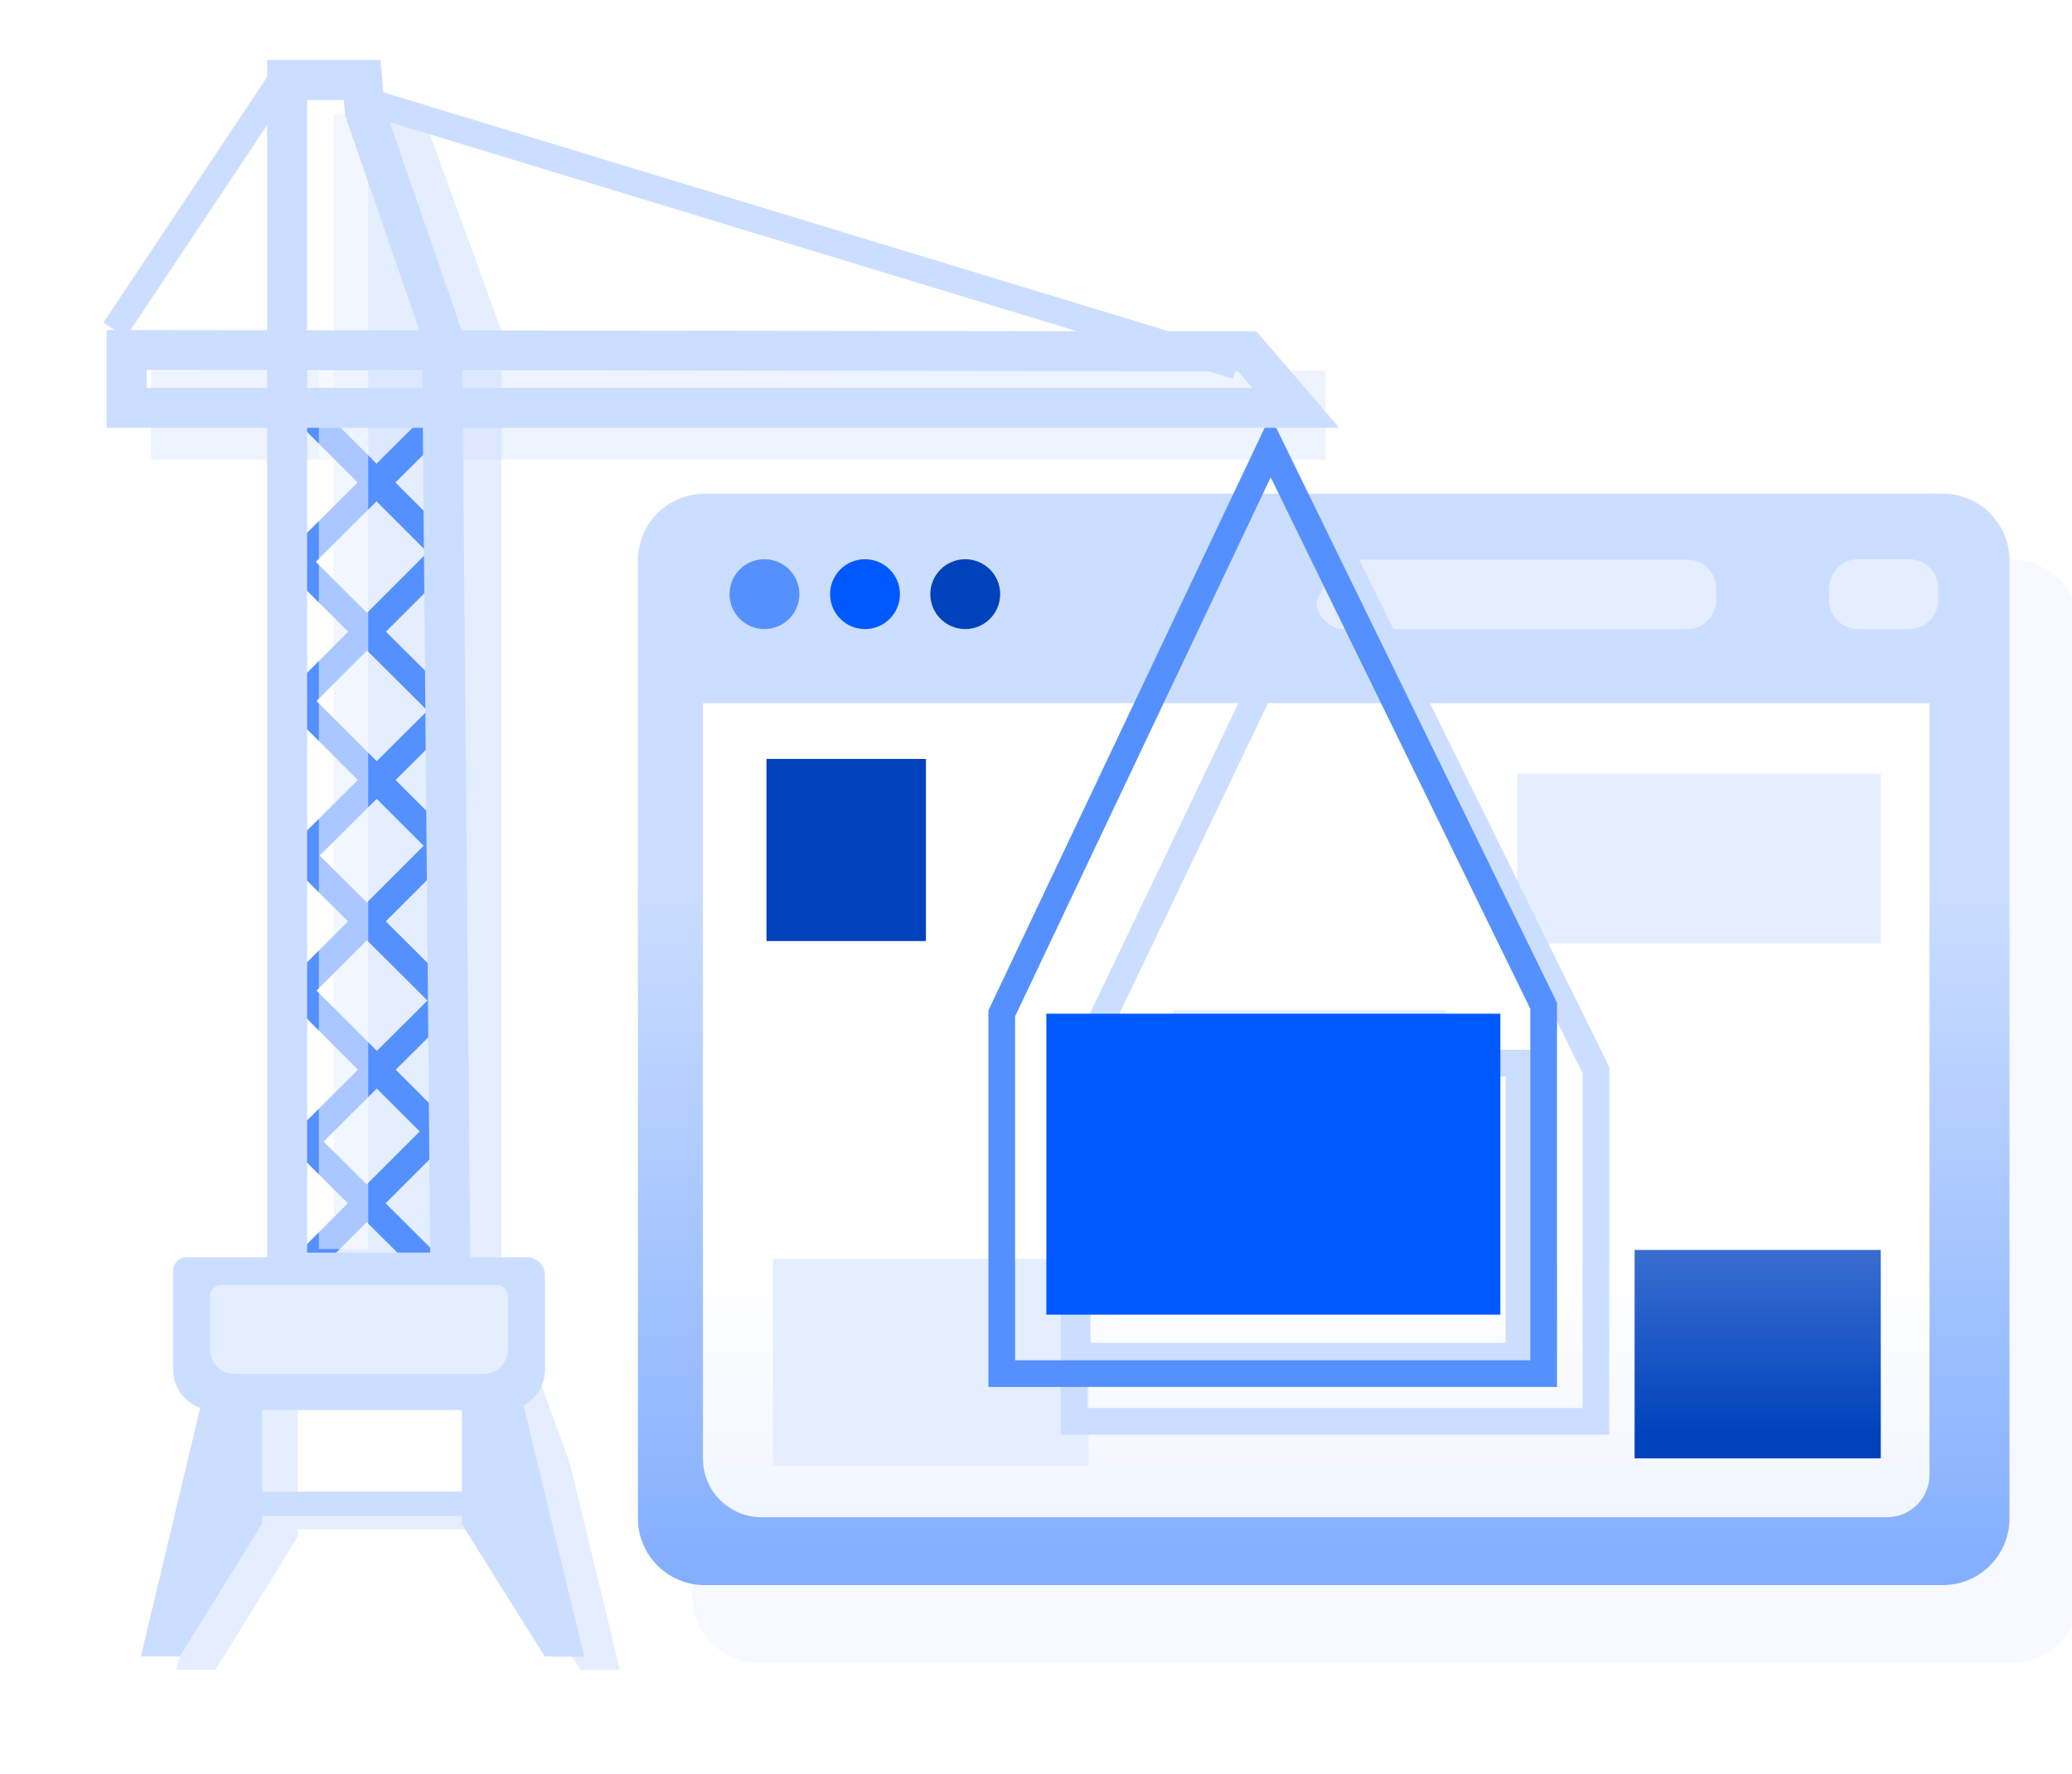 <svg xmlns="http://www.w3.org/2000/svg" fill-rule="evenodd" stroke-miterlimit="10" clip-rule="evenodd" viewBox="0 0 466 399" id="websitebuilder"><path fill="none" d="M.478.624h465.509v398.005H.478z"></path><clipPath id="a"><path d="M.478.624h465.509v398.005H.478z" fill="#000000" class="color000000 svgShape"></path></clipPath><g clip-path="url(#a)" fill="#000000" class="color000000 svgShape"><path fill="#ccdeff" fill-opacity=".161" d="M467.516 140.909c0-8.279-6.722-15-15-15h-281.8c-8.279 0-15 6.721-15 15v218.226c0 8.278 6.721 15 15 15h281.8c8.278 0 15-6.722 15-15V140.909Z" class="colorcce6ff svgShape"></path><path fill="url(#b)" d="M451.943 126.065c0-8.279-6.721-15-15-15h-278.47c-8.279 0-15 6.721-15 15v215.52c0 8.279 6.721 15 15 15h278.47c8.279 0 15-6.721 15-15v-215.52Z"></path><path fill="url(#c)" d="M158.097 158.194h275.859v173.532a9.593 9.593 0 0 1-9.593 9.593H171.288c-7.285 0-13.191-5.906-13.191-13.191V158.194Z"></path><clipPath id="b"><path d="M158.097 158.194h275.859v173.532a9.593 9.593 0 0 1-9.593 9.593H171.288c-7.285 0-13.191-5.906-13.191-13.191V158.194Z" fill="#000000" class="color000000 svgShape"></path></clipPath><g clip-path="url(#b)" fill="#000000" class="color000000 svgShape"><path fill="#0042bc" d="M172.38 170.732h35.864v40.963H172.38z" class="color0bbc00 svgShape"></path><path fill="#e5eeff" d="M341.244 174.076h81.748v38.157h-81.748zM173.82 283.196h71.031v46.614H173.82z" class="colore5f1ff svgShape"></path><path fill="url(#e)" d="M367.628 281.191h55.364v46.886h-55.364z"></path><path fill="#e5eeff" d="M263.753 227.252h61.458v13.7h-61.458z" class="colore5f1ff svgShape"></path></g><circle cx="194.543" cy="133.66" r="7.856" fill="#0059ff" class="color0084ff svgShape"></circle><circle cx="171.93" cy="133.66" r="7.856" fill="#5590ff" class="color55d7ff svgShape"></circle><circle cx="217.087" cy="133.66" r="7.856" fill="#0042bc" class="color0bbc00 svgShape"></circle><path fill="#e5eeff" d="M385.976 132.409c0-3.588-2.913-6.5-6.5-6.5h-76.933a6.503 6.503 0 0 0-6.5 6.5v2.607c0 3.588 2.913 6.5 6.5 6.5h76.933c3.587 0 6.5-2.912 6.5-6.5v-2.607ZM435.919 132.353a6.551 6.551 0 0 0-6.548-6.548h-11.459a6.551 6.551 0 0 0-6.548 6.548v2.615a6.551 6.551 0 0 0 6.548 6.548h11.459a6.551 6.551 0 0 0 6.548-6.548v-2.615Z" class="colore5f1ff svgShape"></path><path fill="#ccdeff" fill-opacity=".522" d="M66.953 344.063v1.654l-18.482 29.929h-8.8l14.081-58.977 13.201-2.617v24.517h44.931v-22.885l9.758-4.418 6.508 17.907 11.265 46.502h-8.881l-18.65-29.766v-1.846H66.953ZM75.043 25.71h19.978l17.757 48.672v224.352H75.043V25.71Z" class="colorcce6ff svgShape"></path><path fill="#ccdeff" fill-opacity=".349" d="M33.979 83.422h264.145v19.977H33.979z" class="colorcce6ff svgShape"></path><path fill="none" stroke="#ccdeff" stroke-width="6" d="M242.255 239.149h99.367v65.932h-99.367z" class="colorStrokecce6ff svgStroke"></path><path fill="#ccdeff" fill-rule="nonzero" d="M361.927 240.05v82.703H238.57v-81.029l61.167-127.9 62.19 126.226Zm-117.357 3.035v73.668h111.357v-75.305l-56.109-113.885-55.248 115.522Z" class="colorcce6ff svgShape"></path><path fill="#ccdeff" d="M40.471 372.646h-8.8l14.081-58.977 13.201 2.64v19.26h44.931v-18.923l13.322-2.627 14.209 58.656h-8.881l-18.65-29.766v-1.847H58.953v1.655l-18.482 29.929Z" class="colorcce6ff svgShape"></path><path fill="#0059ff" d="M235.324 228.044h102.107v67.701H235.324z" class="color0084ff svgShape"></path><path fill="#ccdeff" fill-rule="nonzero" d="M65.209 20.447 28.246 75.903l-4.992-3.328 36.963-55.456 4.992 3.328zM279.02 79.442l-1.747 5.74L82.961 26.054l1.747-5.74L279.02 79.442z" class="colorcce6ff svgShape"></path><path fill="#5590ff" fill-rule="nonzero" d="M350.173 225.554v86.449h-127.88V227.31l63.412-133.773 64.468 132.017zm-121.88 3.106v77.343h115.88v-79.062l-58.388-119.566-57.492 121.285zM65.662 86.078a3.933 3.933 0 0 1 1.652.842l35.203 35.211c1.989 2.33 1.171 2.87 0 4.242l-31.322 31.328 30.442 30.449s1.768 2.171 0 4.242L71.195 222.84l29.562 29.569s1.768 2.171 0 4.242L68.194 289.22c-1.765 1.508-5.121.641-5.121-2.121 0-.78.348-1.5.878-2.121l30.442-30.448-29.562-29.568s-1.768-2.172 0-4.243l30.442-30.448-30.442-30.448s-1.768-2.172 0-4.243l31.322-31.328-33.082-33.089s-1.049-1.279-.841-2.591c.241-1.524 1.655-2.634 3.432-2.494z" class="color55d7ff svgShape"></path><path fill="#5590ff" fill-rule="nonzero" d="m104.273 93.264-33.257 33.121 31.487 31.36c.889 1.036.775 1.206.846 1.655.136.855.161 1.421-.846 2.596l-30.602 30.478 30.602 30.478s1.777 2.178 0 4.251L72.786 256.8l30.602 30.478-4.234 4.251-32.736-32.603s-1.778-2.178 0-4.251l29.717-29.597-30.602-30.479s-1.777-2.178 0-4.251l30.602-30.478-31.487-31.359s-1.777-2.178 0-4.251l35.391-35.248 4.234 4.252Z" class="color55d7ff svgShape"></path><path fill="#ffffff" fill-opacity=".502" d="M71.714 24.6h11.099v256.376H71.714z" class="colorffffff svgShape"></path><path fill="#ccdeff" fill-rule="nonzero" d="m86.475 24.064 17.424 50.479 1.937 216.239H60.073V13.501h25.522l.88 10.563Zm-17.402-1.563v259.281h27.682l-1.842-205.69-17.314-50.157-.286-3.434h-8.24Z" class="colorcce6ff svgShape"></path><path fill="#ccdeff" fill-rule="nonzero" d="m282.586 74.543 18.626 21.702H23.99V74.239l258.596.304ZM32.99 87.245h248.637l-3.181-3.706L32.99 83.25v3.995Z" class="colorcce6ff svgShape"></path><path fill="#ccdeff" d="M122.559 286.849c0-2.207-1.792-4-4-4H41.938c-1.655 0-3 1.344-3 3v22.336c0 4.968 4.033 9 9 9h65.621c4.967 0 9-4.032 9-9v-21.336Z" class="colorcce6ff svgShape"></path><path fill="#ffffff" fill-opacity=".49" d="M114.244 291.576c0-1.379-1.121-2.5-2.5-2.5h-62c-1.38 0-2.5 1.121-2.5 2.5v12c0 3.036 2.464 5.5 5.5 5.5h56c3.035 0 5.5-2.464 5.5-5.5v-12Z" class="colorffffff svgShape"></path></g><defs><linearGradient id="b" x2="1" gradientTransform="rotate(90 123.454 321.16) scale(318.675)" gradientUnits="userSpaceOnUse"><stop offset="0" stop-color="#ccdeff" class="stopColorcce6ff svgShape"></stop><stop offset="1" stop-color="#377dff" class="stopColor1d98ff svgShape"></stop></linearGradient><linearGradient id="c" x2="1" gradientTransform="rotate(90 72.17 354.418) scale(196.543)" gradientUnits="userSpaceOnUse"><stop offset="0" stop-color="#ffffff" class="stopColorffffff svgShape"></stop><stop offset="1" stop-color="#d0dffc" class="stopColord0e4fc svgShape"></stop></linearGradient><linearGradient id="e" x2="1" gradientTransform="rotate(-90 358.574 -35.536) scale(76.85)" gradientUnits="userSpaceOnUse"><stop offset="0" stop-color="#0042bc" class="stopColor0bbc00 svgShape"></stop><stop offset="1" stop-color="#6892df" class="stopColor79df68 svgShape"></stop></linearGradient></defs></svg>